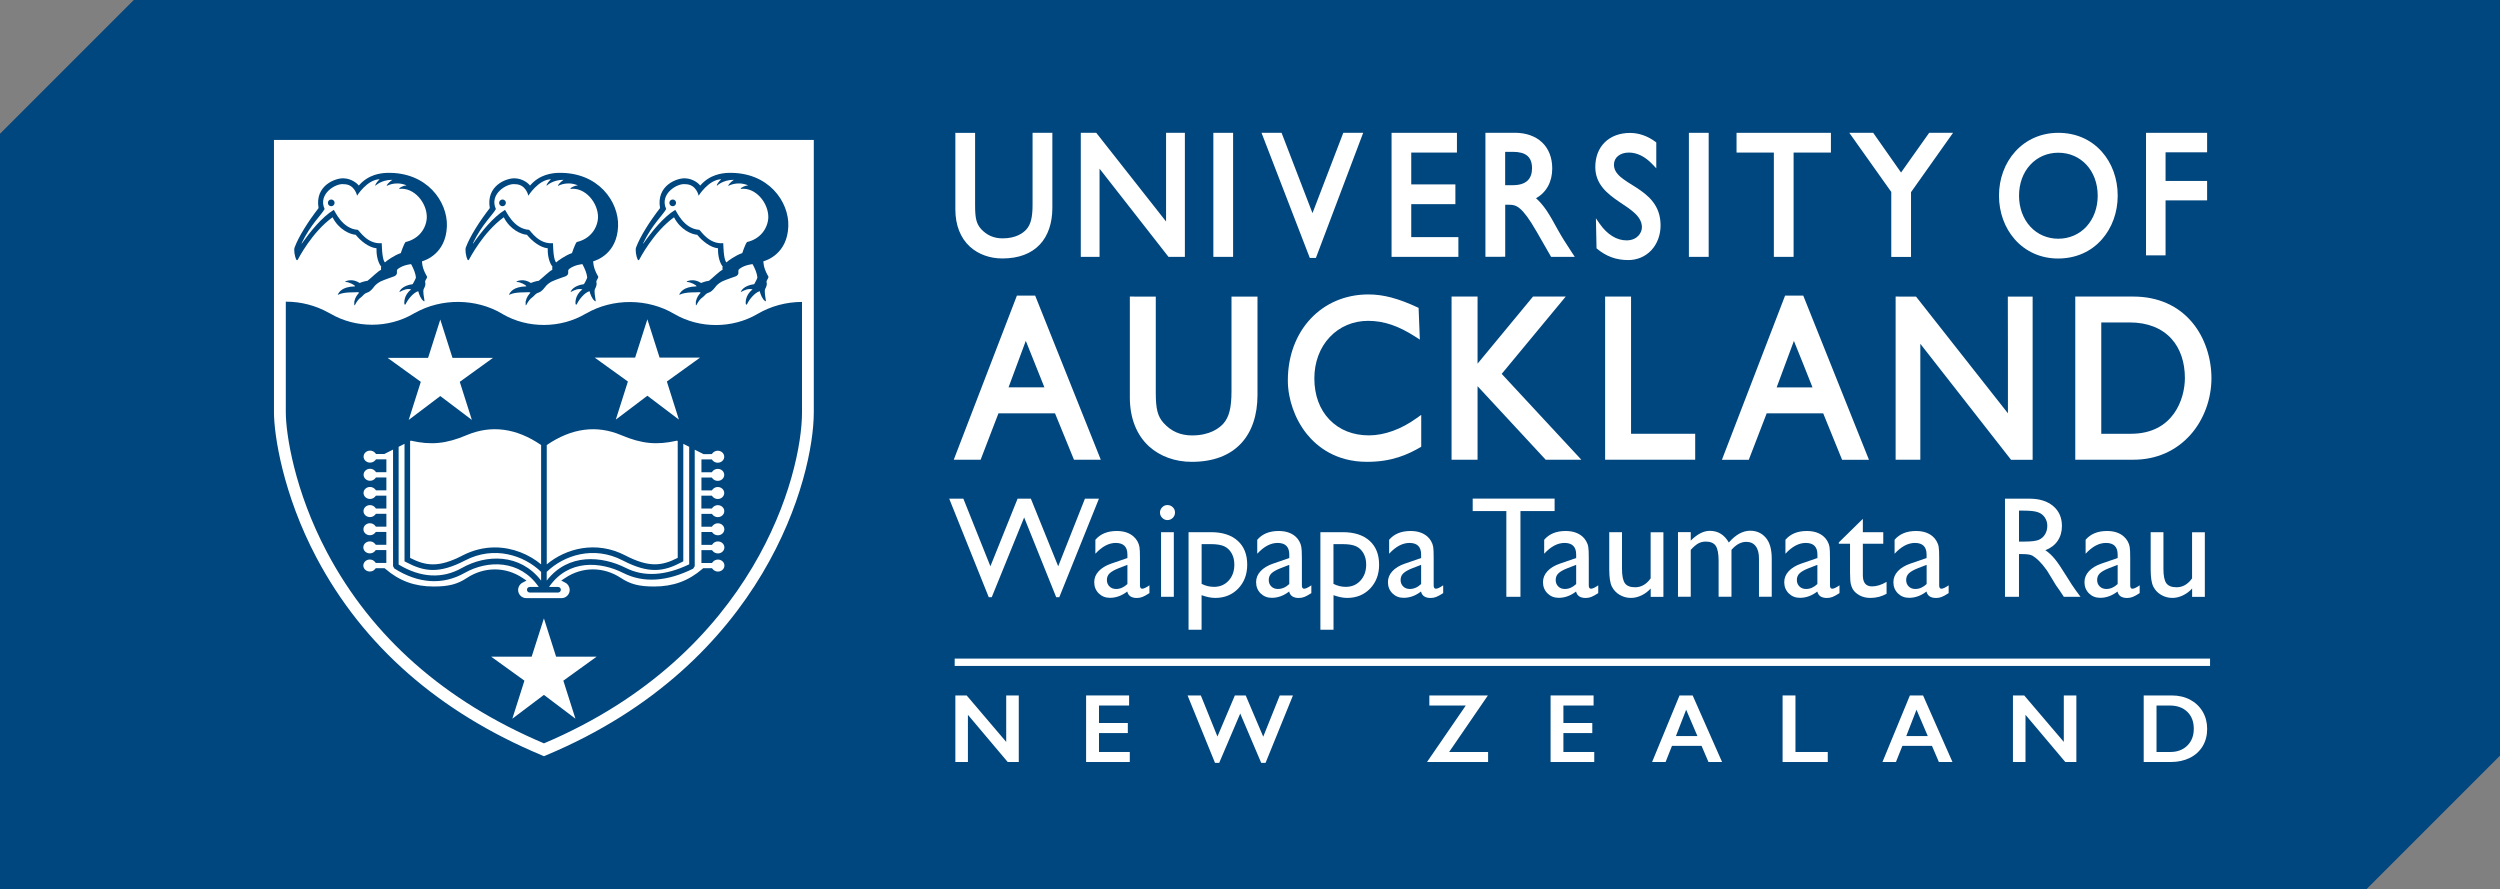 <?xml version="1.0" encoding="utf-8"?>
<!-- Generator: Adobe Illustrator 26.0.2, SVG Export Plug-In . SVG Version: 6.00 Build 0)  -->
<svg version="1.1" id="Layer_1" xmlns="http://www.w3.org/2000/svg" xmlns:xlink="http://www.w3.org/1999/xlink" x="0px" y="0px"
	 viewBox="0 0 483.72 172.09" style="enable-background:new 0 0 483.72 172.09;" xml:space="preserve">
<rect x="0" y="0" width="483.72" height="172.09" fill="#808080" stroke="none"/>
<style type="text/css">
	.st0{fill:#00467F;}
	.st1{fill:none;}
	.st2{fill:#FFFFFF;}
</style>
<polygon class="st0" points="25.88,0 0,25.88 0,172.09 457.84,172.09 483.72,146.21 483.72,0 "/>
<g>
	<path class="st1" d="M105.11,145.43c-19.73-8.26-34.26-21-43.19-37.87c-6.44-12.16-8.14-23.49-8.14-27.78V27.83h102.93v51.94
		c0,12.29-9.22,48.04-51.31,65.66l-0.15,0.06L105.11,145.43z"/>
	<g>
		<polygon class="st2" points="79.08,81.25 85.19,76.63 91.3,81.25 88.96,73.88 95.39,69.24 87.55,69.24 85.19,61.83 82.83,69.24 
			74.99,69.24 81.42,73.88 		"/>
		<polygon class="st2" points="119.15,81.19 125.26,76.57 131.36,81.19 129.03,73.82 135.46,69.19 127.62,69.19 125.26,61.78 
			122.89,69.19 115.06,69.19 121.49,73.82 		"/>
		<polygon class="st2" points="107.6,127.06 105.24,119.65 102.87,127.06 95.03,127.06 101.47,131.7 99.13,139.06 105.24,134.45 
			111.34,139.06 109,131.7 115.44,127.06 		"/>
		<path class="st2" d="M138.91,108.27c-0.39,0-0.75,0.17-0.99,0.46l-0.16,0.2h-2.04v-2.49h2.04l0.16,0.19
			c0.24,0.29,0.6,0.45,0.99,0.45c0.69,0,1.25-0.52,1.25-1.16c0-0.64-0.56-1.16-1.25-1.16c-0.4,0-0.75,0.16-0.99,0.46l-0.16,0.2
			h-2.04v-2.49h2.03l0.16,0.19c0.24,0.29,0.6,0.45,0.99,0.45c0.69,0,1.25-0.52,1.25-1.16c0-0.64-0.56-1.16-1.25-1.16
			c-0.39,0-0.75,0.17-1,0.46l-0.16,0.2h-2.02v-2.49h2.02l0.16,0.19c0.24,0.29,0.6,0.45,0.99,0.45c0.69,0,1.25-0.52,1.25-1.16
			c0-0.64-0.56-1.16-1.25-1.16c-0.39,0-0.75,0.17-1,0.46l-0.16,0.2h-2.02v-2.49h2.02l0.16,0.19c0.23,0.28,0.6,0.45,0.99,0.45
			c0.69,0,1.25-0.52,1.25-1.16c0-0.64-0.56-1.16-1.25-1.16c-0.39,0-0.75,0.17-0.99,0.46l-0.16,0.2h-2.01v-2.49h2l0.16,0.19
			c0.24,0.29,0.61,0.45,1,0.45c0.69,0,1.25-0.52,1.25-1.16c0-0.64-0.56-1.16-1.25-1.16c-0.39,0-0.76,0.17-1,0.46l-0.16,0.2h-2v-2.49
			h2l0.16,0.19c0.24,0.29,0.61,0.45,1,0.45c0.69,0,1.25-0.52,1.25-1.16c0-0.64-0.56-1.16-1.25-1.16c-0.39,0-0.76,0.17-1,0.46
			l-0.16,0.19l-1.59,0.01l-1.71-0.86l0,22.54l-0.3,0.48c-5.09,2.52-9.64,2.8-13.52,0.84c-4.38-2.22-10.64-2.73-14.37,2.7h1.75
			c0.3,0,0.54,0.24,0.54,0.54c0,0.3-0.24,0.54-0.54,0.54h-5.48c-0.3,0-0.54-0.24-0.54-0.54c0-0.3,0.24-0.54,0.54-0.54h1.74
			c-3.67-5.34-9.91-5.22-14.35-2.71c-4.21,2.38-8.91,2.09-13.59-0.86l-0.25-0.46V86.99l-1.7,0.86l-1.59-0.01l-0.16-0.19
			c-0.24-0.29-0.6-0.46-1-0.46c-0.69,0-1.25,0.52-1.25,1.16c0,0.64,0.56,1.16,1.25,1.16c0.39,0,0.75-0.16,1-0.45l0.16-0.19h2v2.49
			h-2l-0.16-0.2c-0.24-0.29-0.6-0.46-1-0.46c-0.69,0-1.25,0.52-1.25,1.16c0,0.64,0.56,1.16,1.25,1.16c0.39,0,0.75-0.16,0.99-0.45
			l0.16-0.19h2.01v2.49h-2.01l-0.16-0.19c-0.24-0.29-0.61-0.46-1-0.46c-0.69,0-1.25,0.52-1.25,1.16c0,0.64,0.56,1.16,1.25,1.16
			c0.39,0,0.75-0.16,0.99-0.45l0.16-0.19h2.02v2.49h-2.02l-0.16-0.2c-0.24-0.29-0.6-0.46-0.99-0.46c-0.69,0-1.26,0.52-1.26,1.16
			c0,0.64,0.56,1.16,1.26,1.16c0.39,0,0.75-0.17,0.99-0.45l0.16-0.19h2.02v2.49h-2.03l-0.16-0.2c-0.25-0.3-0.6-0.46-1-0.46
			c-0.69,0-1.25,0.52-1.25,1.16c0,0.64,0.56,1.16,1.25,1.16c0.39,0,0.75-0.16,0.99-0.45l0.16-0.19h2.03v2.49h-2.04l-0.16-0.2
			c-0.24-0.29-0.6-0.46-0.99-0.46c-0.69,0-1.26,0.52-1.26,1.16c0,0.64,0.56,1.16,1.26,1.16c0.39,0,0.75-0.16,0.99-0.45l0.16-0.19
			h2.04v2.49h-2.04l-0.16-0.2c-0.24-0.29-0.6-0.46-0.99-0.46c-0.69,0-1.26,0.52-1.26,1.16s0.56,1.16,1.26,1.16
			c0.39,0,0.75-0.16,0.99-0.45l0.16-0.19h1.71l0.15,0.13c2.69,2.32,5.65,3.41,9.33,3.41c2.9,0,4.59-0.43,6.43-1.65
			c1.68-1.11,3.56-1.66,5.42-1.66c1.87,0,3.72,0.55,5.37,1.66l0.75,0.5l-0.79,0.42c-0.51,0.27-0.83,0.81-0.83,1.4
			c0,0.87,0.71,1.58,1.58,1.58h6.82c0.87,0,1.58-0.71,1.58-1.58c0-0.59-0.32-1.13-0.83-1.4l-0.8-0.42l0.75-0.5
			c3.3-2.22,7.43-2.22,10.79,0c1.85,1.22,3.54,1.65,6.44,1.65c3.67,0,6.64-1.08,9.33-3.41l0.15-0.13h1.7l0.16,0.19
			c0.25,0.29,0.61,0.46,0.99,0.46c0.69,0,1.26-0.52,1.26-1.16S139.61,108.27,138.91,108.27z"/>
		<path class="st2" d="M77.13,86.45v22.78c4.24,2.57,8.46,2.81,12.23,0.67c4.7-2.66,11.25-2.86,15.34,2.44v-1.69
			c-3.32-3.22-9.1-5.13-14.71-2.21c-5.11,2.65-7.96,2.16-11.43,0.32l-0.29-0.15V85.87L77.13,86.45z"/>
		<path class="st2" d="M121.1,109.89c3.48,1.76,7.61,1.53,12.25-0.7l0-22.74l-1.14-0.57v22.73l-0.29,0.15
			c-3.47,1.84-6.32,2.33-11.43-0.32c-5.61-2.92-11.39-1.01-14.71,2.21v1.69C109.93,106.97,116.48,107.56,121.1,109.89z"/>
		<path class="st2" d="M79.49,85.26l-0.14,0.07v22.62c3.08,1.58,5.57,1.9,10.14-0.47c2.1-1.09,4.23-1.56,6.26-1.56
			c3.45,0,6.63,1.35,8.95,3.28V86.11c-4.8-3.29-9.65-3.93-14.42-1.91C86.34,85.87,83.39,86.16,79.49,85.26z"/>
		<path class="st2" d="M120.99,107.47c4.57,2.37,7.06,2.05,10.14,0.47V85.33l-0.14-0.07c-3.9,0.9-6.84,0.61-10.78-1.06
			c-4.78-2.02-9.62-1.37-14.42,1.91v23.09C109.46,106.13,115.3,104.52,120.99,107.47z"/>
		<path class="st2" d="M130.65,40.61c0.23,0.18,1.57,3.66,4.66,3.86c0.34,0.25,1.89,2.83,4.63,2.58c0.03,0.29,0.03,2.77,0.5,3.57
			l0.11,0.15c-0.01-0.08,0.02-0.01,0.02-0.01c0.22-0.24,1.77-1.37,3.05-1.79c0,0,0.55-1.7,0.92-2.14c2.66-0.61,4.03-2.72,4.12-4.75
			c0.05-2.83-2.48-5.89-5.32-5.53c0,0-0.09,0-0.01-0.07c0.09-0.23,0.91-0.58,1.44-0.62c-2.35-0.93-3.88,0.21-3.84,0.08l-0.02-0.08
			c0,0,0.32-0.54,1.09-1.07c-2.18,0-3.28,1.16-3.28,1.16l-0.01-0.16c0,0,0.14-0.45,0.84-1.11c-2.46,0.08-4.37,3.19-4.37,3.19
			s-0.43-2.23-2.57-2.23c-1.56-0.24-5.06,1.9-3.71,4.8c-0.62,1.16-2.68,2.95-4.43,6.58c-0.04,0.08,0.04,0.05,0,0.13
			C126.04,44.9,128.32,42.02,130.65,40.61z M130.16,38.6c0.36,0,0.65,0.29,0.65,0.65c0,0.36-0.29,0.65-0.65,0.65
			c-0.36,0-0.65-0.29-0.65-0.65C129.51,38.89,129.81,38.6,130.16,38.6z"/>
		<path class="st2" d="M97.71,40.61c0.24,0.18,1.58,3.66,4.66,3.86c0.34,0.25,1.88,2.83,4.62,2.58c0.03,0.29,0.03,2.77,0.5,3.57
			l0.12,0.15c-0.01-0.08,0.02-0.01,0.02-0.01c0.22-0.24,1.77-1.37,3.04-1.79c0,0,0.55-1.7,0.92-2.14c2.67-0.61,4.03-2.72,4.12-4.75
			c0.05-2.83-2.49-5.89-5.32-5.53c0,0-0.09,0-0.01-0.07c0.09-0.23,0.91-0.58,1.44-0.62c-2.35-0.93-3.88,0.21-3.84,0.08l-0.02-0.08
			c0,0,0.32-0.54,1.09-1.07c-2.18,0-3.28,1.16-3.28,1.16l-0.01-0.16c0,0,0.15-0.45,0.84-1.11c-2.45,0.08-4.37,3.19-4.37,3.19
			s-0.43-2.23-2.57-2.23c-1.56-0.24-5.06,1.9-3.71,4.8c-0.62,1.16-2.68,2.95-4.42,6.58c-0.04,0.08,0.04,0.05,0,0.13
			C93.1,44.9,95.39,42.02,97.71,40.61z M97.23,38.6c0.36,0,0.65,0.29,0.65,0.65c0,0.36-0.29,0.65-0.65,0.65
			c-0.37,0-0.66-0.29-0.66-0.65C96.58,38.89,96.87,38.6,97.23,38.6z"/>
		<path class="st2" d="M53.01,27.07v52.7c0,4.36,1.72,15.85,8.23,28.14c9.02,17.04,23.68,29.9,43.57,38.22l0.44,0.19l0.44-0.19
			c42.47-17.77,51.77-53.93,51.77-66.36v-52.7H53.01z M123.07,47.89c0.78-2.12,2.63-5.04,4.64-7.63c-0.76-4.37,3.26-5.82,4.82-5.76
			c1.62,0.04,2.75,1.09,2.95,1.41c1.87-2.18,4.29-2.41,5.39-2.46c7.86-0.24,11.84,5.64,11.66,10.34c-0.19,5.36-4.26,6.61-4.82,6.77
			c0,0-0.06,1.16,0.84,2.73c0.06,0.11,0.24,0.25,0.06,0.55c-0.02,0.07-0.18,0.35-0.22,0.41c-0.04,0.05-0.11,0.22-0.05,0.42
			c0.1,0.35-0.03,0.77-0.29,1.24c-0.19,0.43,0.03,1.52,0.14,2.26c0.03,0.15-0.08,0.16-0.18,0.05c-0.5-0.32-0.88-1.32-1.01-1.88
			c-0.95,0.25-2.06,1.65-2.43,2.47c-0.04,0.12-0.24,0.24-0.27-0.02c-0.02-0.06-0.2-1.64,1.32-2.79c-0.77-0.24-1.57,0.13-2.12,0.43
			c-0.04,0.04-0.26,0.14-0.09-0.11c0.04-0.05,0.48-1.06,2.52-1.34c0.02-0.07,0.45-0.74,0.62-1.26c-0.05-0.76-0.44-1.72-0.93-2.61
			c-0.07,0-1.53,0.13-2.55,0.92c-0.07,0.04-0.2,0.18-0.2,0.38c0,0.2,0,0.44,0,0.44c0.02,0.06-0.07,0.47-0.59,0.64
			c-0.05,0.04-1.77,0.59-2.59,0.98c-0.04,0.04-0.78,0.36-1.32,1.12c-0.12,0.12-0.55,0.79-1.17,1c-0.16,0.03-0.49,0.19-0.73,0.43
			c-0.24,0.24-0.46,0.49-0.67,0.62c-0.21,0.13-0.67,0.63-1.01,1.32c-0.05,0.1-0.15,0.22-0.15,0c-0.02-0.28,0.01-0.64,0.01-0.65
			c0.19-0.87,0.59-1.31,0.94-1.69c-0.14-0.04-0.11-0.01-0.26-0.09c-0.63,0.08-2.6-0.1-3.78,0.47c-0.09,0.05-0.18,0.03-0.09-0.09
			c0.22-0.3,0.66-1.44,3.31-1.5c0.04-0.25-1.19-0.85-1.81-0.85c-0.19,0-0.07-0.11,0-0.14c0.14-0.06,1.31-0.57,2.69,0.33
			c0.06-0.04,1-0.38,1.53-0.42c0.64-0.48,2.06-1.9,2.63-2.13c-0.01-0.08-0.05-0.39,0.02-0.69l-0.07-0.02
			c-0.74-1.05-0.86-2.6-0.83-3.45c-1.52-0.14-3.15-1.51-4.02-2.61c-1.11-0.07-3.3-1.02-4.49-3.39c-4,2.88-6.62,8.01-6.76,8.25
			c-0.09,0.07-0.15,0.07-0.22,0.02C123.01,49.49,122.92,48.27,123.07,47.89z M90.13,47.89c0.78-2.12,2.63-5.04,4.64-7.63
			c-0.76-4.37,3.26-5.82,4.83-5.76c1.62,0.04,2.75,1.09,2.95,1.41c1.85-2.18,4.28-2.41,5.39-2.46c7.85-0.24,11.84,5.64,11.65,10.34
			c-0.2,5.36-4.26,6.61-4.81,6.77c0,0-0.06,1.16,0.84,2.73c0.06,0.11,0.24,0.25,0.06,0.55c-0.02,0.07-0.18,0.35-0.22,0.41
			c-0.04,0.05-0.11,0.22-0.05,0.42c0.1,0.35-0.04,0.77-0.29,1.24c-0.2,0.43,0.03,1.52,0.14,2.26c0.03,0.15-0.09,0.16-0.18,0.05
			c-0.5-0.32-0.88-1.32-1.01-1.88c-0.96,0.25-2.06,1.65-2.43,2.47c-0.04,0.12-0.24,0.24-0.28-0.02c-0.01-0.06-0.2-1.64,1.33-2.79
			c-0.77-0.24-1.57,0.13-2.12,0.43c-0.04,0.04-0.27,0.14-0.09-0.11c0.03-0.05,0.48-1.06,2.51-1.34c0.03-0.07,0.45-0.74,0.63-1.26
			c-0.05-0.76-0.45-1.72-0.93-2.61c-0.08,0-1.53,0.13-2.55,0.92c-0.06,0.04-0.2,0.18-0.2,0.38c0,0.2,0,0.44,0,0.44
			c0.02,0.06-0.07,0.47-0.6,0.64c-0.05,0.04-1.77,0.59-2.58,0.98c-0.05,0.04-0.79,0.36-1.33,1.12c-0.11,0.12-0.55,0.79-1.17,1
			c-0.16,0.03-0.49,0.19-0.73,0.43c-0.24,0.24-0.47,0.49-0.67,0.62c-0.2,0.13-0.67,0.63-1,1.32c-0.05,0.1-0.15,0.22-0.15,0
			c-0.03-0.28,0.01-0.64,0-0.65c0.2-0.87,0.6-1.31,0.94-1.69c-0.14-0.04-0.12-0.01-0.26-0.09c-0.63,0.08-2.59-0.1-3.78,0.47
			c-0.09,0.05-0.18,0.03-0.09-0.09c0.22-0.3,0.66-1.44,3.31-1.5c0.04-0.25-1.18-0.85-1.8-0.85c-0.19,0-0.08-0.11,0-0.14
			c0.14-0.06,1.31-0.57,2.69,0.33c0.06-0.04,0.99-0.38,1.52-0.42c0.65-0.48,2.07-1.9,2.63-2.13c0-0.08-0.05-0.39,0.02-0.69
			l-0.08-0.02c-0.74-1.05-0.86-2.6-0.83-3.45c-1.52-0.14-3.15-1.51-4.02-2.61c-1.11-0.07-3.3-1.02-4.48-3.39
			c-4.01,2.88-6.62,8.01-6.77,8.25c-0.09,0.07-0.14,0.07-0.21,0.02C90.08,49.49,89.99,48.27,90.13,47.89z M57,47.89
			c0.78-2.12,2.63-5.04,4.64-7.63c-0.76-4.37,3.26-5.82,4.82-5.76c1.62,0.04,2.75,1.09,2.96,1.41c1.86-2.18,4.28-2.41,5.39-2.46
			c7.85-0.24,11.83,5.64,11.66,10.34c-0.2,5.36-4.26,6.61-4.81,6.77c0,0-0.07,1.16,0.84,2.73c0.06,0.11,0.23,0.25,0.06,0.55
			c-0.03,0.07-0.18,0.35-0.23,0.41c-0.03,0.05-0.11,0.22-0.05,0.42c0.1,0.35-0.03,0.77-0.29,1.24c-0.2,0.43,0.03,1.52,0.14,2.26
			c0.02,0.15-0.09,0.16-0.19,0.05c-0.5-0.32-0.88-1.32-1.01-1.88c-0.95,0.25-2.05,1.65-2.42,2.47c-0.03,0.12-0.24,0.24-0.27-0.02
			c-0.01-0.06-0.2-1.64,1.32-2.79c-0.77-0.24-1.57,0.13-2.12,0.43c-0.04,0.04-0.27,0.14-0.1-0.11c0.03-0.05,0.48-1.06,2.51-1.34
			c0.03-0.07,0.45-0.74,0.63-1.26c-0.05-0.76-0.45-1.72-0.93-2.61c-0.08,0-1.53,0.13-2.55,0.92c-0.07,0.04-0.2,0.18-0.2,0.38
			c0,0.2,0,0.44,0,0.44c0.01,0.06-0.08,0.47-0.6,0.64c-0.05,0.04-1.77,0.59-2.59,0.98c-0.04,0.04-0.78,0.36-1.32,1.12
			c-0.11,0.12-0.55,0.79-1.18,1c-0.15,0.03-0.49,0.19-0.73,0.43c-0.24,0.24-0.46,0.49-0.67,0.62c-0.21,0.13-0.67,0.63-1,1.32
			c-0.05,0.1-0.15,0.22-0.16,0c-0.02-0.28,0.02-0.64,0.01-0.65c0.2-0.87,0.6-1.31,0.94-1.69c-0.13-0.04-0.11-0.01-0.25-0.09
			c-0.63,0.08-2.6-0.1-3.77,0.47c-0.09,0.05-0.18,0.03-0.09-0.09c0.22-0.3,0.66-1.44,3.31-1.5c0.03-0.25-1.19-0.85-1.8-0.85
			c-0.19,0-0.08-0.11,0-0.14c0.14-0.06,1.31-0.57,2.69,0.33c0.06-0.04,0.99-0.38,1.52-0.42c0.64-0.48,2.06-1.9,2.63-2.13
			c-0.01-0.08-0.05-0.39,0.01-0.69l-0.07-0.02c-0.74-1.05-0.86-2.6-0.83-3.45c-1.52-0.14-3.16-1.51-4.02-2.61
			c-1.1-0.07-3.3-1.02-4.48-3.39c-4.01,2.88-6.62,8.01-6.76,8.25c-0.09,0.07-0.15,0.07-0.22,0.02C56.94,49.49,56.85,48.27,57,47.89z
			 M155.18,79.77c0,11.96-8.99,46.71-49.93,64.06c-19.17-8.12-33.29-20.56-41.99-36.99c-6.3-11.89-7.96-22.91-7.96-27.07v-21.4
			c0.02,0,0.04,0,0.05,0c2.89,0,5.73,0.74,8.24,2.14l0,0l0.33,0.17c4.87,2.87,11.25,2.87,16.1,0.01l0.23-0.14l0.02,0.01
			c5.14-2.91,11.82-2.85,16.9,0.15l0.09,0.07c4.85,2.82,11.2,2.79,16.02-0.06l0.15-0.07c5.15-2.98,11.9-2.94,17.02,0.09
			c4.91,2.88,11.27,2.86,16.13,0c2.59-1.52,5.56-2.31,8.6-2.32V79.77z"/>
		<path class="st2" d="M64.58,40.61c0.23,0.18,1.57,3.66,4.66,3.86c0.35,0.25,1.89,2.83,4.62,2.58c0.03,0.29,0.03,2.77,0.5,3.57
			l0.12,0.15c-0.01-0.08,0.02-0.01,0.02-0.01c0.22-0.24,1.77-1.37,3.05-1.79c0,0,0.55-1.7,0.92-2.14c2.66-0.61,4.03-2.72,4.11-4.75
			c0.06-2.83-2.48-5.89-5.32-5.53c0,0-0.09,0-0.01-0.07c0.09-0.23,0.9-0.58,1.43-0.62c-2.35-0.93-3.88,0.21-3.84,0.08l-0.02-0.08
			c0,0,0.32-0.54,1.09-1.07c-2.18,0-3.28,1.16-3.28,1.16l-0.01-0.16c0,0,0.15-0.45,0.84-1.11c-2.46,0.08-4.37,3.19-4.37,3.19
			s-0.43-2.23-2.56-2.23c-1.56-0.24-5.06,1.9-3.72,4.8c-0.62,1.16-2.68,2.95-4.43,6.58c-0.04,0.08,0.04,0.05,0,0.13
			C59.97,44.9,62.25,42.02,64.58,40.61z M64.09,38.6c0.36,0,0.65,0.29,0.65,0.65c0,0.36-0.29,0.65-0.65,0.65
			c-0.36,0-0.65-0.29-0.65-0.65C63.45,38.89,63.73,38.6,64.09,38.6z"/>
	</g>
</g>
<polygon class="st2" points="281.9,29.52 281.9,25.7 269.25,25.7 269.25,49.7 282.18,49.7 282.18,45.88 273.06,45.88 273.06,39.5 
	281.6,39.5 281.6,35.68 273.06,35.68 273.06,29.52 "/>
<path class="st2" d="M193.95,50.01c3.13,0,5.58-0.92,7.26-2.71c1.58-1.69,2.41-4.15,2.41-7.11V25.7h-3.83v13.9
	c0,2.45-0.35,3.84-1.2,4.79c-0.58,0.65-1.95,1.73-4.59,1.73c-1.7,0-3.07-0.6-4.19-1.83c-0.87-0.99-1.14-2.03-1.14-4.48v-14.1
	l-3.82-0.01v14.82c0,3.03,0.98,5.53,2.82,7.21C189.29,49.2,191.51,50.01,193.95,50.01z"/>
<path class="st2" d="M229.26,49.7v-24h-3.64c0,0,0,16.62,0,17.16c-0.34-0.43-13.51-17.16-13.51-17.16h-2.99v24h3.63
	c0,0,0-16.51,0-17.06c0.35,0.43,13.34,17.06,13.34,17.06H229.26z"/>
<path class="st2" d="M263.76,25.7h-3.85c0,0-5.79,15.08-5.96,15.54c-0.18-0.45-5.98-15.54-5.98-15.54h-3.88l9.34,24.2l1.18,0.01
	L263.76,25.7z"/>
<path class="st2" d="M300.12,49.7h4.58l-0.63-0.96c-1.26-1.93-1.78-2.73-2.62-4.23c-0.73-1.32-1.47-2.69-2.23-3.81
	c-0.67-0.98-1.32-1.73-2.02-2.34c2.02-1.14,3.14-3.18,3.14-5.76c0-2.08-0.68-3.83-1.97-5.05c-1.28-1.21-3.11-1.86-5.28-1.86h-5.68
	v24l3.83-0.01c0,0,0-9.87,0-10.06c0.15,0,0.84,0,0.84,0c1.31,0,2.45,0.37,5.18,5.1L300.12,49.7z M296.43,32.56
	c0,1-0.27,1.78-0.81,2.33c-0.61,0.62-1.59,0.94-2.88,0.94c0,0-1.34,0-1.51,0c0-0.19,0-6.27,0-6.45c0.17,0,1.51,0,1.51,0
	c2.49,0,3.66,0.98,3.69,3.1C296.43,32.51,296.43,32.53,296.43,32.56z"/>
<path class="st2" d="M315.16,29.52c1.6,0,3.15,0.77,4.59,2.29l0.55,0.58l0.17,0.18v-5.01l-0.05-0.03l-0.12-0.1
	c-1.51-1.12-3.21-1.71-4.9-1.71c-1.99,0-3.68,0.63-4.88,1.8c-1.21,1.18-1.85,2.84-1.85,4.8c0,3.32,2.31,5.16,4.69,6.77l0.58,0.39
	L315,40.2c0.62,0.44,1.04,0.79,1.4,1.14c0.88,0.85,1.29,1.7,1.29,2.65c0,0.97-0.82,2.52-2.99,2.52c-1.88,0-3.72-1.13-5.16-3.19
	l-0.57-0.82l-0.18-0.26l0.12,5.81l0.03,0.03c1.83,1.53,3.76,2.24,6.1,2.24c1.75,0,3.34-0.68,4.49-1.92
	c1.13-1.23,1.77-2.92,1.77-4.79c0-3.94-2.43-5.84-4.7-7.32l-1.65-1.04c-0.59-0.39-1.04-0.71-1.4-1.02
	c-0.88-0.77-1.27-1.49-1.27-2.37C312.27,30.48,313.46,29.52,315.16,29.52z"/>
<path class="st2" d="M365.94,49.71h3.82c0,0,0-12.46,0-12.53c0.04-0.05,8.13-11.48,8.13-11.48h-4.62c0,0-5.29,7.46-5.44,7.68
	c-0.16-0.22-5.39-7.68-5.39-7.68l-4.63-0.01c0,0,8.1,11.4,8.13,11.45C365.94,37.21,365.94,49.71,365.94,49.71z"/>
<rect x="234.77" y="25.7" class="st2" width="3.82" height="24"/>
<rect x="326.78" y="25.7" class="st2" width="3.83" height="24"/>
<polygon class="st2" points="343.22,49.7 347.04,49.7 347.04,29.52 354.26,29.52 354.26,25.7 336,25.7 336,29.52 343.22,29.52 "/>
<polygon class="st2" points="419.01,38.77 427.05,38.77 427.05,35.01 419.01,35.01 419.01,29.47 427.05,29.47 427.05,25.7 
	415.23,25.7 415.23,49.41 419.01,49.41 "/>
<path class="st2" d="M398.19,50.02c3.42,0,6.36-1.28,8.5-3.7c1.97-2.24,3.06-5.24,3.06-8.46c0-3.28-1.1-6.31-3.1-8.54
	c-2.12-2.36-5.03-3.62-8.4-3.62c-3.27,0-6.23,1.29-8.34,3.64c-2.02,2.24-3.13,5.27-3.13,8.52c0,3.22,1.09,6.23,3.07,8.47
	C391.95,48.71,394.92,50.02,398.19,50.02z M392.83,31.89c1.39-1.51,3.31-2.34,5.42-2.34c4.42,0,7.63,3.5,7.63,8.32
	c0,2.32-0.77,4.44-2.18,5.97c-1.39,1.52-3.34,2.35-5.45,2.35c-2.1,0-4.03-0.83-5.42-2.35c-1.4-1.53-2.17-3.65-2.17-5.97
	C390.66,35.53,391.42,33.41,392.83,31.89z"/>
<path class="st2" d="M348.91,57.2h-3.52l-12.22,31.76h5.2c0,0,3.39-8.83,3.46-8.98c0.18,0,10.77,0,10.94,0
	c0.06,0.16,3.65,8.98,3.65,8.98h5.2L348.91,57.2z M343.76,74.96c0.12-0.33,3.14-8.43,3.34-9c0.24,0.57,3.49,8.67,3.6,9
	C350.37,74.96,344.11,74.96,343.76,74.96z"/>
<polygon class="st2" points="328,83.93 315.59,83.93 315.59,57.38 310.57,57.38 310.57,88.95 328,88.95 "/>
<path class="st2" d="M193.19,79.97c0.18,0,10.77,0,10.94,0c0.06,0.16,3.67,8.98,3.67,8.98h5.19l-12.7-31.76h-3.53l-12.22,31.76h5.2
	C189.74,88.95,193.13,80.13,193.19,79.97z M198.48,65.95c0.22,0.57,3.47,8.67,3.6,9c-0.35,0-6.6,0-6.94,0
	C195.25,74.63,198.26,66.53,198.48,65.95z"/>
<path class="st2" d="M274.99,86.44v-6.16l-0.21,0.14l-0.66,0.47c-2.98,2.16-6.26,3.35-9.25,3.35c-3.08,0-5.72-1.05-7.64-3.05
	c-1.92-1.99-2.92-4.76-2.92-7.98c0-3.11,1.05-5.94,2.97-7.98c1.91-2.03,4.54-3.15,7.42-3.15c3.05,0,5.88,0.96,9.17,3.08l0.64,0.41
	l0.21,0.14l-0.24-6.15l-0.08-0.03c-3.85-1.8-6.73-2.56-9.64-2.56c-9.03,0-15.58,7-15.58,16.64c0,3.62,1.36,7.48,3.65,10.34
	c1.99,2.47,5.62,5.41,11.68,5.41c4.81,0,7.85-1.39,10.42-2.88L274.99,86.44z"/>
<path class="st2" d="M290.56,72.34c0.14-0.17,12.39-14.96,12.39-14.96h-6.33c0,0-10.3,12.46-10.73,12.98c0-0.67,0-12.98,0-12.98
	h-5.03v31.57h5.03c0,0,0-13.6,0-14.23c0.42,0.46,13.18,14.23,13.18,14.23h6.9C305.95,88.95,290.7,72.5,290.56,72.34z"/>
<path class="st2" d="M424.26,62.5c-2.74-3.35-6.72-5.12-11.51-5.12h-11.21v31.57h11.25c4.42,0,8.26-1.69,11.08-4.87
	c2.55-2.89,4.02-6.87,4.02-10.92C427.88,69.21,426.57,65.31,424.26,62.5z M412.3,83.93c0,0-5.49,0-5.73,0c0-0.25,0-21.28,0-21.54
	c0.24,0,5.54,0,5.54,0c3.41,0,6.2,1.11,8.06,3.18c1.69,1.88,2.58,4.51,2.58,7.59C422.74,77.17,420.53,83.93,412.3,83.93z"/>
<path class="st2" d="M230.57,89.36c4.14,0,7.34-1.2,9.56-3.56c2.08-2.22,3.18-5.45,3.18-9.37V57.39h-5.03v18.29
	c0,3.22-0.46,5.04-1.59,6.3c-0.77,0.84-2.56,2.27-6.03,2.27c-2.24,0-4.05-0.78-5.52-2.41c-1.15-1.29-1.51-2.67-1.51-5.9V57.39
	l-5.02-0.01v19.51c0,3.99,1.29,7.26,3.71,9.48C224.44,88.29,227.36,89.36,230.57,89.36z"/>
<path class="st2" d="M388.51,79.97c-0.45-0.56-17.78-22.58-17.78-22.58l-3.95-0.01v31.57h4.78c0,0,0-21.72,0-22.43
	c0.45,0.57,17.55,22.44,17.55,22.44h4.18V57.39h-4.8C388.51,57.39,388.51,79.25,388.51,79.97z"/>
<rect x="184.72" y="127.43" class="st2" width="242.9" height="1.42"/>
<g>
	<path class="st2" d="M209.92,96.49h2.71l-7.67,19.06h-0.6l-6.2-15.43l-6.27,15.43h-0.58l-7.65-19.06h2.74l5.23,13.08l5.26-13.08
		h2.57l5.29,13.08L209.92,96.49z"/>
	<path class="st2" d="M220.57,107.96v5.31c0,0.43,0.15,0.64,0.43,0.64c0.3,0,0.77-0.22,1.4-0.66v1.51
		c-0.56,0.36-1.01,0.61-1.35,0.74c-0.34,0.13-0.7,0.2-1.07,0.2c-1.06,0-1.68-0.42-1.87-1.25c-1.05,0.81-2.17,1.22-3.35,1.22
		c-0.87,0-1.59-0.29-2.17-0.86c-0.58-0.58-0.87-1.3-0.87-2.17c0-0.79,0.28-1.49,0.85-2.11c0.57-0.62,1.37-1.11,2.41-1.47l3.16-1.09
		v-0.67c0-1.5-0.75-2.25-2.26-2.25c-1.35,0-2.66,0.7-3.94,2.09v-2.7c0.96-1.13,2.34-1.7,4.14-1.7c1.35,0,2.43,0.35,3.24,1.06
		c0.27,0.23,0.52,0.53,0.74,0.9c0.22,0.38,0.35,0.75,0.41,1.13C220.54,106.19,220.57,106.91,220.57,107.96z M218.14,113v-3.71
		l-1.66,0.64c-0.84,0.33-1.44,0.67-1.79,1.01c-0.35,0.34-0.52,0.76-0.52,1.27c0,0.52,0.17,0.94,0.5,1.26
		c0.33,0.33,0.76,0.49,1.28,0.49C216.74,113.96,217.47,113.64,218.14,113z"/>
	<path class="st2" d="M225.87,97.72c0.41,0,0.76,0.14,1.05,0.42c0.29,0.28,0.43,0.62,0.43,1.03c0,0.4-0.14,0.74-0.43,1.03
		c-0.29,0.29-0.64,0.43-1.05,0.43c-0.38,0-0.72-0.15-1-0.44c-0.29-0.29-0.43-0.64-0.43-1.03c0-0.38,0.15-0.72,0.43-1.01
		C225.16,97.86,225.49,97.72,225.87,97.72z M224.65,102.97h2.47v12.5h-2.47V102.97z"/>
	<path class="st2" d="M229.97,121.84v-18.87h4.33c2.22,0,3.94,0.55,5.17,1.66c1.24,1.1,1.85,2.65,1.85,4.63
		c0,1.87-0.58,3.41-1.74,4.62c-1.16,1.2-2.64,1.81-4.44,1.81c-0.8,0-1.68-0.18-2.65-0.53v6.68H229.97z M234.25,105.28h-1.75v7.69
		c0.76,0.39,1.55,0.58,2.39,0.58c1.16,0,2.1-0.4,2.84-1.21c0.74-0.81,1.1-1.84,1.1-3.11c0-0.82-0.17-1.54-0.52-2.16
		c-0.35-0.62-0.82-1.08-1.42-1.36C236.28,105.42,235.4,105.28,234.25,105.28z"/>
	<path class="st2" d="M251.9,107.96v5.31c0,0.43,0.14,0.64,0.43,0.64c0.3,0,0.77-0.22,1.4-0.66v1.51c-0.56,0.36-1.01,0.61-1.35,0.74
		c-0.34,0.13-0.7,0.2-1.07,0.2c-1.06,0-1.68-0.42-1.88-1.25c-1.05,0.81-2.17,1.22-3.35,1.22c-0.87,0-1.59-0.29-2.17-0.86
		c-0.58-0.58-0.87-1.3-0.87-2.17c0-0.79,0.28-1.49,0.85-2.11c0.57-0.62,1.37-1.11,2.41-1.47l3.16-1.09v-0.67
		c0-1.5-0.75-2.25-2.26-2.25c-1.35,0-2.66,0.7-3.94,2.09v-2.7c0.96-1.13,2.34-1.7,4.14-1.7c1.35,0,2.43,0.35,3.25,1.06
		c0.27,0.23,0.52,0.53,0.73,0.9c0.22,0.38,0.35,0.75,0.41,1.13C251.86,106.19,251.9,106.91,251.9,107.96z M249.46,113v-3.71
		l-1.66,0.64c-0.84,0.33-1.44,0.67-1.79,1.01c-0.35,0.34-0.52,0.76-0.52,1.27c0,0.52,0.16,0.94,0.49,1.26
		c0.33,0.33,0.76,0.49,1.28,0.49C248.06,113.96,248.79,113.64,249.46,113z"/>
	<path class="st2" d="M255.48,121.84v-18.87h4.33c2.22,0,3.94,0.55,5.18,1.66c1.23,1.1,1.85,2.65,1.85,4.63
		c0,1.87-0.58,3.41-1.74,4.62c-1.16,1.2-2.64,1.81-4.44,1.81c-0.8,0-1.68-0.18-2.64-0.53v6.68H255.48z M259.76,105.28h-1.75v7.69
		c0.76,0.39,1.56,0.58,2.38,0.58c1.16,0,2.1-0.4,2.84-1.21c0.74-0.81,1.11-1.84,1.11-3.11c0-0.82-0.17-1.54-0.52-2.16
		c-0.35-0.62-0.82-1.08-1.42-1.36C261.79,105.42,260.91,105.28,259.76,105.28z"/>
	<path class="st2" d="M277.4,107.96v5.31c0,0.43,0.15,0.64,0.44,0.64c0.3,0,0.76-0.22,1.4-0.66v1.51c-0.56,0.36-1.01,0.61-1.35,0.74
		c-0.34,0.13-0.69,0.2-1.07,0.2c-1.06,0-1.68-0.42-1.87-1.25c-1.05,0.81-2.17,1.22-3.36,1.22c-0.87,0-1.59-0.29-2.17-0.86
		c-0.58-0.58-0.87-1.3-0.87-2.17c0-0.79,0.28-1.49,0.85-2.11c0.57-0.62,1.37-1.11,2.41-1.47l3.16-1.09v-0.67
		c0-1.5-0.75-2.25-2.25-2.25c-1.35,0-2.66,0.7-3.94,2.09v-2.7c0.96-1.13,2.34-1.7,4.14-1.7c1.35,0,2.43,0.35,3.25,1.06
		c0.27,0.23,0.52,0.53,0.73,0.9c0.22,0.38,0.35,0.75,0.41,1.13C277.37,106.19,277.4,106.91,277.4,107.96z M274.97,113v-3.71
		l-1.66,0.64c-0.84,0.33-1.44,0.67-1.79,1.01c-0.35,0.34-0.52,0.76-0.52,1.27c0,0.52,0.17,0.94,0.5,1.26
		c0.33,0.33,0.76,0.49,1.28,0.49C273.57,113.96,274.3,113.64,274.97,113z"/>
	<path class="st2" d="M284.95,96.47h15.85v2.42h-6.61v16.58h-2.73V98.88h-6.51V96.47z"/>
	<path class="st2" d="M307.41,107.96v5.31c0,0.43,0.14,0.64,0.43,0.64c0.3,0,0.76-0.22,1.4-0.66v1.51
		c-0.56,0.36-1.01,0.61-1.35,0.74c-0.34,0.13-0.69,0.2-1.07,0.2c-1.06,0-1.68-0.42-1.87-1.25c-1.05,0.81-2.17,1.22-3.36,1.22
		c-0.87,0-1.59-0.29-2.17-0.86c-0.58-0.58-0.87-1.3-0.87-2.17c0-0.79,0.28-1.49,0.85-2.11c0.56-0.62,1.37-1.11,2.41-1.47l3.16-1.09
		v-0.67c0-1.5-0.75-2.25-2.25-2.25c-1.35,0-2.66,0.7-3.94,2.09v-2.7c0.96-1.13,2.34-1.7,4.14-1.7c1.35,0,2.43,0.35,3.25,1.06
		c0.27,0.23,0.52,0.53,0.73,0.9c0.22,0.38,0.36,0.75,0.41,1.13C307.38,106.19,307.41,106.91,307.41,107.96z M304.97,113v-3.71
		l-1.66,0.64c-0.84,0.33-1.44,0.67-1.78,1.01c-0.35,0.34-0.52,0.76-0.52,1.27c0,0.52,0.16,0.94,0.49,1.26
		c0.33,0.33,0.76,0.49,1.28,0.49C303.58,113.96,304.3,113.64,304.97,113z"/>
	<path class="st2" d="M319.39,115.47v-1.6c-0.53,0.58-1.12,1.02-1.8,1.34c-0.67,0.32-1.35,0.48-2.02,0.48
		c-0.79,0-1.52-0.2-2.18-0.59c-0.67-0.39-1.17-0.93-1.51-1.6c-0.34-0.67-0.51-1.79-0.51-3.36v-7.16h2.47v7.12
		c0,1.31,0.19,2.23,0.56,2.75c0.37,0.52,1.03,0.78,1.98,0.78c1.18,0,2.18-0.57,3-1.72v-8.92h2.47v12.5H319.39z"/>
	<path class="st2" d="M335.02,106.39v9.07h-2.49v-6.95c0-1.39-0.19-2.35-0.56-2.9c-0.37-0.55-1.02-0.82-1.94-0.82
		c-0.52,0-0.99,0.12-1.42,0.35c-0.43,0.24-0.92,0.65-1.47,1.25v9.07h-2.47v-12.5h2.47v1.64c1.26-1.26,2.49-1.89,3.69-1.89
		c1.59,0,2.81,0.75,3.68,2.26c1.32-1.52,2.7-2.28,4.14-2.28c1.21,0,2.21,0.44,2.99,1.33c0.78,0.89,1.17,2.24,1.17,4.06v7.38h-2.47
		v-7.4c0-1.04-0.21-1.84-0.64-2.39c-0.42-0.55-1.04-0.83-1.83-0.83C336.86,104.85,335.91,105.36,335.02,106.39z"/>
	<path class="st2" d="M354.08,107.96v5.31c0,0.43,0.15,0.64,0.44,0.64c0.3,0,0.76-0.22,1.4-0.66v1.51
		c-0.56,0.36-1.01,0.61-1.35,0.74c-0.34,0.13-0.69,0.2-1.07,0.2c-1.06,0-1.68-0.42-1.87-1.25c-1.05,0.81-2.17,1.22-3.36,1.22
		c-0.87,0-1.59-0.29-2.17-0.86c-0.58-0.58-0.87-1.3-0.87-2.17c0-0.79,0.28-1.49,0.85-2.11c0.57-0.62,1.37-1.11,2.41-1.47l3.16-1.09
		v-0.67c0-1.5-0.75-2.25-2.25-2.25c-1.35,0-2.66,0.7-3.94,2.09v-2.7c0.96-1.13,2.34-1.7,4.14-1.7c1.35,0,2.43,0.35,3.25,1.06
		c0.27,0.23,0.52,0.53,0.73,0.9c0.22,0.38,0.35,0.75,0.41,1.13C354.05,106.19,354.08,106.91,354.08,107.96z M351.64,113v-3.71
		l-1.66,0.64c-0.84,0.33-1.44,0.67-1.79,1.01c-0.35,0.34-0.52,0.76-0.52,1.27c0,0.52,0.17,0.94,0.5,1.26
		c0.33,0.33,0.76,0.49,1.28,0.49C350.25,113.96,350.97,113.64,351.64,113z"/>
	<path class="st2" d="M355.79,104.95l4.65-4.56v2.58h3.95v2.23h-3.95v6.12c0,1.43,0.59,2.14,1.78,2.14c0.89,0,1.82-0.29,2.81-0.88
		v2.31c-0.95,0.53-1.99,0.8-3.11,0.8c-1.13,0-2.07-0.33-2.83-0.99c-0.24-0.2-0.43-0.42-0.58-0.67c-0.16-0.25-0.28-0.57-0.39-0.98
		c-0.1-0.4-0.16-1.17-0.16-2.3v-5.54h-2.17V104.95z"/>
	<path class="st2" d="M375.21,107.96v5.31c0,0.43,0.14,0.64,0.43,0.64c0.3,0,0.76-0.22,1.4-0.66v1.51
		c-0.56,0.36-1.01,0.61-1.35,0.74c-0.34,0.13-0.69,0.2-1.07,0.2c-1.06,0-1.68-0.42-1.87-1.25c-1.05,0.81-2.17,1.22-3.36,1.22
		c-0.87,0-1.59-0.29-2.17-0.86c-0.58-0.58-0.87-1.3-0.87-2.17c0-0.79,0.28-1.49,0.85-2.11c0.56-0.62,1.37-1.11,2.41-1.47l3.16-1.09
		v-0.67c0-1.5-0.75-2.25-2.25-2.25c-1.35,0-2.66,0.7-3.94,2.09v-2.7c0.96-1.13,2.34-1.7,4.14-1.7c1.35,0,2.43,0.35,3.25,1.06
		c0.27,0.23,0.52,0.53,0.73,0.9c0.22,0.38,0.36,0.75,0.41,1.13C375.18,106.19,375.21,106.91,375.21,107.96z M372.78,113v-3.71
		l-1.66,0.64c-0.84,0.33-1.44,0.67-1.78,1.01c-0.35,0.34-0.52,0.76-0.52,1.27c0,0.52,0.16,0.94,0.49,1.26
		c0.33,0.33,0.76,0.49,1.28,0.49C371.38,113.96,372.11,113.64,372.78,113z"/>
	<path class="st2" d="M387.94,115.47V96.49h4.76c1.92,0,3.44,0.48,4.57,1.43c1.13,0.95,1.69,2.24,1.69,3.86
		c0,1.1-0.28,2.06-0.83,2.87c-0.55,0.81-1.34,1.41-2.38,1.81c0.61,0.4,1.2,0.94,1.78,1.63c0.58,0.69,1.39,1.89,2.44,3.6
		c0.66,1.08,1.19,1.89,1.59,2.43l1,1.36h-3.23l-0.83-1.25c-0.03-0.05-0.08-0.12-0.16-0.23l-0.53-0.75l-0.84-1.39l-0.91-1.48
		c-0.56-0.78-1.07-1.4-1.54-1.86c-0.47-0.46-0.89-0.79-1.26-1s-1.01-0.31-1.9-0.31h-0.71v8.26H387.94z M391.47,98.8h-0.82v5.99h1.03
		c1.38,0,2.32-0.12,2.83-0.35c0.51-0.24,0.91-0.59,1.19-1.07s0.43-1.02,0.43-1.62c0-0.6-0.16-1.14-0.48-1.62
		c-0.32-0.48-0.76-0.83-1.34-1.02C393.75,98.9,392.8,98.8,391.47,98.8z"/>
	<path class="st2" d="M412.17,107.96v5.31c0,0.43,0.15,0.64,0.43,0.64c0.3,0,0.77-0.22,1.4-0.66v1.51
		c-0.56,0.36-1.01,0.61-1.35,0.74c-0.34,0.13-0.7,0.2-1.07,0.2c-1.06,0-1.68-0.42-1.87-1.25c-1.05,0.81-2.17,1.22-3.35,1.22
		c-0.87,0-1.59-0.29-2.17-0.86c-0.58-0.58-0.87-1.3-0.87-2.17c0-0.79,0.28-1.49,0.85-2.11c0.57-0.62,1.37-1.11,2.41-1.47l3.16-1.09
		v-0.67c0-1.5-0.75-2.25-2.26-2.25c-1.35,0-2.66,0.7-3.94,2.09v-2.7c0.96-1.13,2.34-1.7,4.14-1.7c1.35,0,2.43,0.35,3.24,1.06
		c0.27,0.23,0.52,0.53,0.74,0.9c0.22,0.38,0.35,0.75,0.41,1.13C412.14,106.19,412.17,106.91,412.17,107.96z M409.74,113v-3.71
		l-1.66,0.64c-0.84,0.33-1.44,0.67-1.79,1.01c-0.35,0.34-0.52,0.76-0.52,1.27c0,0.52,0.17,0.94,0.5,1.26
		c0.33,0.33,0.76,0.49,1.28,0.49C408.34,113.96,409.07,113.64,409.74,113z"/>
	<path class="st2" d="M424.15,115.47v-1.6c-0.52,0.58-1.13,1.02-1.8,1.34c-0.68,0.32-1.35,0.48-2.02,0.48
		c-0.79,0-1.51-0.2-2.18-0.59c-0.67-0.39-1.17-0.93-1.51-1.6c-0.34-0.67-0.51-1.79-0.51-3.36v-7.16h2.47v7.12
		c0,1.31,0.19,2.23,0.56,2.75c0.38,0.52,1.03,0.78,1.98,0.78c1.18,0,2.18-0.57,3-1.72v-8.92h2.47v12.5H424.15z"/>
</g>
<g>
	<polygon class="st2" points="194.69,143.55 187.04,134.56 184.85,134.56 184.85,147.44 187.28,147.44 187.28,138.31 194.98,147.44 
		197.12,147.44 197.12,134.56 194.69,134.56 	"/>
	<polygon class="st2" points="212.64,141.84 218.22,141.84 218.22,139.89 212.64,139.89 212.64,136.51 218.47,136.51 218.47,134.56 
		210.15,134.56 210.15,147.44 218.6,147.44 218.6,145.5 212.64,145.5 	"/>
	<polygon class="st2" points="244.42,142.54 241.03,134.56 238.93,134.56 235.56,142.51 232.35,134.56 229.78,134.56 235.09,147.61 
		235.9,147.61 239.97,138.06 244.03,147.61 244.87,147.61 250.17,134.56 247.62,134.56 	"/>
	<polygon class="st2" points="287.89,134.56 276.56,134.56 276.56,136.51 283.61,136.51 276.11,147.44 287.93,147.44 287.93,145.5 
		280.39,145.5 	"/>
	<polygon class="st2" points="302.5,141.84 308.09,141.84 308.09,139.89 302.5,139.89 302.5,136.51 308.34,136.51 308.34,134.56 
		300.02,134.56 300.02,147.44 308.47,147.44 308.47,145.5 302.5,145.5 	"/>
	<path class="st2" d="M324.97,134.56l-5.31,12.88h2.61l1.24-3.13h5.72l1.34,3.13h2.63l-5.69-12.88H324.97z M324.27,142.42l1.98-5.1
		l2.18,5.1H324.27z"/>
	<polygon class="st2" points="347.4,134.56 344.91,134.56 344.91,147.44 353.65,147.44 353.65,145.5 347.4,145.5 	"/>
	<path class="st2" d="M369.54,134.56l-5.31,12.88h2.61l1.25-3.13h5.72l1.34,3.13h2.63l-5.69-12.88H369.54z M368.84,142.42l1.98-5.1
		l2.18,5.1H368.84z"/>
	<polygon class="st2" points="399.32,143.55 391.66,134.56 389.48,134.56 389.48,147.44 391.91,147.44 391.91,138.31 399.61,147.44 
		401.75,147.44 401.75,134.56 399.32,134.56 	"/>
	<path class="st2" d="M423.75,135.38c-1.04-0.55-2.24-0.82-3.58-0.82h-5.39v12.88h5.25c1.38,0,2.61-0.27,3.68-0.8
		c1.07-0.53,1.89-1.29,2.48-2.26c0.58-0.97,0.87-2.09,0.87-3.35c0-1.24-0.29-2.35-0.87-3.34
		C425.6,136.7,424.79,135.93,423.75,135.38z M423.22,144.26c-0.83,0.83-1.94,1.24-3.31,1.24h-2.65v-8.99h2.56
		c1.42,0,2.55,0.4,3.39,1.21c0.84,0.81,1.26,1.9,1.26,3.29C424.47,142.35,424.06,143.43,423.22,144.26z"/>
</g>
</svg>
